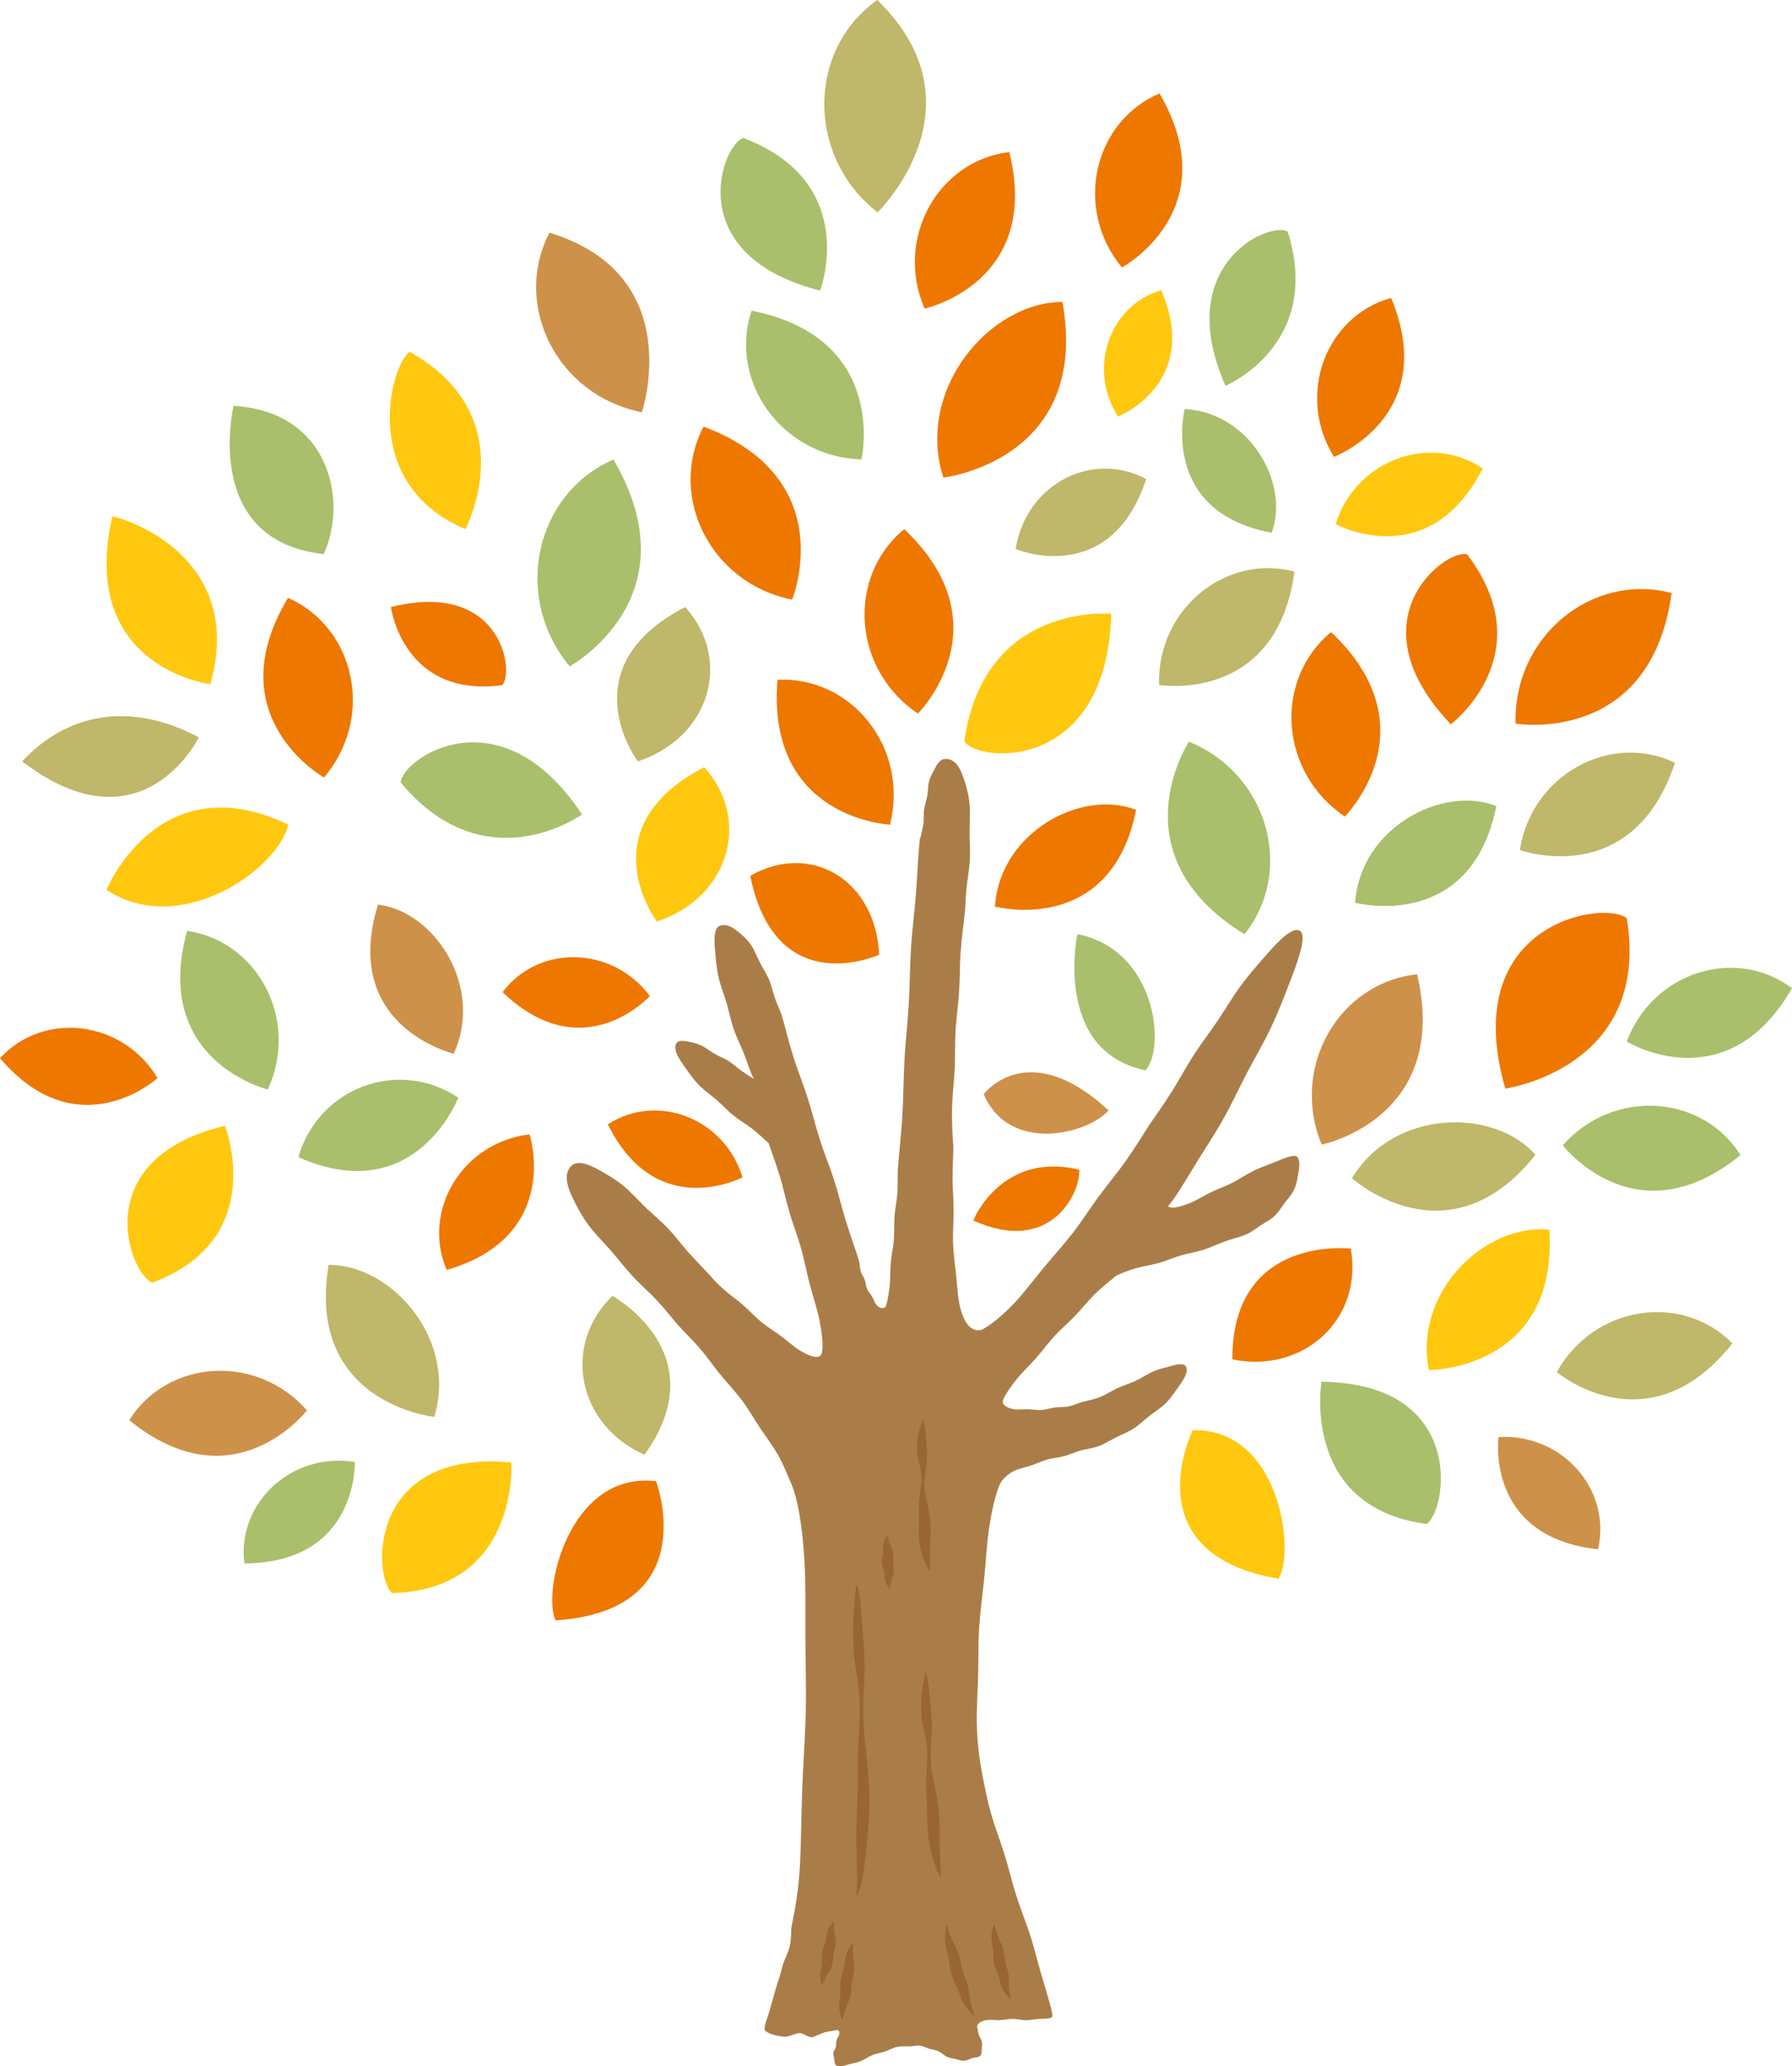 <?xml version="1.0" encoding="UTF-8"?>
<svg id="_레이어_2" data-name="레이어 2" xmlns="http://www.w3.org/2000/svg" viewBox="0 0 163.88 188.87">
  <defs>
    <style>
      .cls-1 {
        fill: #e70;
      }

      .cls-1, .cls-2, .cls-3, .cls-4, .cls-5, .cls-6, .cls-7 {
        stroke-width: 0px;
      }

      .cls-2 {
        fill: #a9bf6b;
      }

      .cls-3 {
        fill: #aa7d48;
      }

      .cls-4 {
        fill: #ce9149;
      }

      .cls-5 {
        fill: #ffc80f;
      }

      .cls-6 {
        fill: #bfb769;
      }

      .cls-7 {
        fill: #963;
      }
    </style>
  </defs>
  <g id="_背景" data-name="背景">
    <g>
      <g>
        <path class="cls-3" d="M84.19,76.57c.05-.43.21-.85.26-1.27.05-.44,0-.88.06-1.3.06-.45.23-.86.29-1.27.08-.46.06-.91.16-1.29.12-.48.36-.86.53-1.18.25-.48.5-.84.9-.88.83-.08,1.34.62,1.7,1.65.24.69.49,1.53.58,2.49.07.81,0,1.68,0,2.56,0,.86.07,1.73.02,2.56-.05.92-.23,1.79-.3,2.54-.14,1.51-.05,1.28-.19,2.55-.18,1.74-.21,1.39-.36,3.47-.07,1.02-.05,2.22-.13,3.49-.07,1.12-.25,2.29-.32,3.48-.07,1.17-.03,2.36-.08,3.49-.06,1.24-.21,2.42-.24,3.49-.04,1.45.05,2.68.1,3.49.04.77-.06,1.82-.06,3.02,0,.93.1,1.96.1,3.01,0,.99-.09,2.02-.05,3.02.04,1.04.2,2.06.29,3,.11,1.13.17,2.17.4,2.99.39,1.37,1.02,2.1,1.92,1.88.76-.38,1.88-1.26,3.1-2.56.83-.89,1.65-2,2.58-3.12.83-1.01,1.76-2.02,2.6-3.1.84-1.08,1.58-2.24,2.35-3.3.86-1.17,1.75-2.23,2.46-3.22,1.03-1.46,1.77-2.7,2.22-3.39.42-.63,1.23-1.73,2.13-3.16.61-.97,1.22-2.12,1.96-3.27.67-1.04,1.46-2.06,2.18-3.13.73-1.08,1.38-2.2,2.1-3.18.83-1.13,1.71-2.1,2.43-2.93,1.32-1.52,2.4-2.46,2.99-2.12.58.33.1,2.09-.84,4.5-.5,1.28-1.06,2.8-1.8,4.36-.65,1.36-1.46,2.75-2.21,4.17-.74,1.41-1.41,2.87-2.16,4.2-.84,1.49-1.74,2.82-2.47,4.02-1.2,1.97-2.09,3.45-2.58,3.92.25.28.99.13,2.02-.28.58-.23,1.21-.64,1.92-.99.62-.3,1.32-.54,1.97-.87.65-.33,1.26-.76,1.88-1.07.71-.35,1.42-.57,2-.82,1.06-.45,1.85-.73,2.06-.44.22.31.18.86.07,1.49-.08.44-.14.96-.38,1.47-.2.43-.55.81-.88,1.24-.29.39-.55.84-.94,1.2-.36.33-.82.56-1.26.85-.41.26-.81.6-1.29.8-.6.26-1.3.41-1.99.66-.64.23-1.28.55-1.95.76-.67.21-1.37.32-2.04.51-.7.21-1.35.5-1.99.68-.74.21-1.46.3-2.05.47-1.02.29-1.71.61-1.94.74-.52.46-1.24,1-1.96,1.71-.57.57-1.12,1.27-1.75,1.93-.59.62-1.27,1.18-1.86,1.82-.61.66-1.12,1.38-1.67,2-.63.72-1.29,1.32-1.77,1.92-.9,1.12-1.37,1.95-1.31,2.18.07.25.41.5,1.02.61.35.06.79,0,1.26,0,.39,0,.81.1,1.26.07.4-.03.81-.17,1.24-.23.41-.05.84-.02,1.26-.1.41-.08.79-.28,1.2-.39.51-.14,1.1-.24,1.69-.48.52-.21,1.02-.55,1.57-.8.53-.25,1.11-.41,1.64-.66.56-.26,1.05-.61,1.55-.83.61-.27,1.21-.4,1.68-.53.87-.25,1.46-.26,1.46.34,0,.47-.36,1.02-.81,1.64-.32.44-.66.98-1.14,1.45-.42.41-.96.74-1.46,1.13-.48.37-.93.82-1.44,1.15-.53.34-1.12.56-1.65.83-.58.29-1.11.64-1.66.82-.5.17-1.03.22-1.55.36-.51.15-1,.38-1.5.52-.52.14-1.06.17-1.56.31-.53.15-1.01.4-1.49.55-.55.18-1.08.27-1.51.48-.56.27-.93.65-1.2,1-.35.58-.8,2.15-1.12,4.32-.19,1.31-.27,2.85-.43,4.47-.14,1.43-.36,2.94-.46,4.47-.1,1.5-.06,3.03-.1,4.49-.04,1.59-.16,3.11-.12,4.49.05,1.81.28,3.36.49,4.46.2.99.43,2.31.85,3.76.33,1.15.81,2.37,1.21,3.66.37,1.21.67,2.48,1.06,3.71.4,1.26.9,2.47,1.28,3.64.43,1.35.73,2.63,1.05,3.71.64,2.12,1.09,3.59.93,3.76-.15.15-.62.13-1.19.16-.35.02-.76.12-1.19.12-.39,0-.79-.12-1.19-.12-.41,0-.81.1-1.19.11-.44.01-.86-.06-1.2,0-.57.09-.88.31-.88.62.09.24.06.48.13.68.08.25.25.44.29.64.07.27,0,.51,0,.69,0,.29,0,.52-.17.66-.15.12-.4.12-.68.18-.19.05-.4.19-.66.23-.32.05-.6-.07-.87-.14-.28-.07-.58-.09-.85-.23-.25-.13-.46-.36-.74-.49-.25-.12-.56-.14-.86-.23-.26-.08-.52-.24-.84-.28-.27-.03-.57.06-.89.07-.38.01-.79-.03-1.18.05-.38.08-.73.3-1.1.42-.37.13-.78.17-1.14.32-.38.15-.71.41-1.05.55-.4.16-.81.21-1.14.31-.51.15-.92.27-1.15.08-.15-.12-.14-.35-.17-.56-.02-.17-.11-.37-.08-.58.03-.19.18-.36.23-.55.05-.19,0-.41.06-.59.06-.21.22-.38.24-.54.05-.28-.02-.42-.24-.4-.33.09-.73.1-1.12.22-.35.11-.69.32-1.07.42-.37.1-.94-.45-1.3-.36-.39.09-.75.27-1.1.32-.44.06-1.97-.27-1.99-.68-.02-.36.2-.87.4-1.5.14-.44.7-2.55.89-3.04.18-.48.27-1.01.43-1.49.18-.51.43-.98.56-1.45.14-.56.14-1.09.15-1.54.02-.65.64-2.57.82-6.21.1-2.04.11-4.4.2-6.92.09-2.22.26-4.56.32-6.91.05-2.34-.03-4.68-.04-6.92-.01-2.49.04-4.85-.09-6.92-.18-3.06-.6-5.48-1.13-6.8-.4-.92-.76-1.87-1.26-2.75-.49-.88-1.11-1.68-1.67-2.52-.56-.84-1.06-1.72-1.66-2.53-.61-.81-1.31-1.54-1.95-2.32-.65-.79-1.22-1.63-1.86-2.38-.67-.78-1.42-1.48-2.06-2.21-.58-.66-1.21-1.49-1.97-2.29-.66-.7-1.44-1.37-2.15-2.13-.69-.74-1.3-1.56-1.96-2.31-.69-.79-1.43-1.51-2-2.27-.68-.9-1.16-1.82-1.53-2.6-.57-1.19-.77-2.2-.16-2.85.53-.57,1.46-.31,2.57.31.69.39,1.52.86,2.3,1.51.68.56,1.3,1.27,1.98,1.93.67.65,1.4,1.24,2.02,1.89.69.73,1.25,1.49,1.79,2.1,1.09,1.22.95,1,1.88,2.02.74.81.57.68,1.54,1.56.48.43,1.11.85,1.71,1.38.54.46,1.04,1.03,1.61,1.5.58.48,1.23.86,1.79,1.28.65.49,1.21,1,1.75,1.33,1.01.61,1.74.79,1.96.38.21-.39.16-1.61-.19-3.28-.2-.96-.57-2.05-.88-3.22-.27-1.04-.47-2.16-.78-3.25-.31-1.09-.73-2.14-1.03-3.18-.35-1.16-.58-2.28-.86-3.22-.52-1.7-.99-2.87-1.05-3.15-.37-.32-.87-.83-1.55-1.36-.5-.39-1.12-.74-1.69-1.2-.53-.42-1-.95-1.52-1.4-.53-.46-1.12-.86-1.59-1.33-.53-.53-.92-1.12-1.28-1.62-.49-.68-.9-1.28-.92-1.83-.02-.61.42-.71,1.03-.59.38.07.87.15,1.37.39.4.19.78.52,1.21.76.41.24.88.4,1.27.65.43.28.78.63,1.13.87.76.51,1.24.84,1.14.72-.27-.53-.52-1.35-.88-2.28-.27-.7-.66-1.44-.94-2.25-.26-.75-.41-1.57-.64-2.35-.24-.8-.55-1.57-.73-2.33-.2-.88-.25-1.71-.32-2.42-.12-1.2-.08-2.1.4-2.31.52-.22,1.07.02,1.64.48.39.31.86.7,1.25,1.27.3.45.52,1.02.81,1.6.25.5.6,1,.84,1.58.22.53.34,1.13.54,1.71.19.55.48,1.08.65,1.67.29.98.6,2.3,1.06,3.77.37,1.15.87,2.38,1.29,3.7.39,1.22.7,2.51,1.1,3.76.41,1.27.91,2.5,1.3,3.69.43,1.35.74,2.65,1.08,3.76.53,1.69,1.03,3,1.22,3.72.07.29.05.59.13.86.09.29.28.53.37.78.1.29.11.6.22.84.13.29.35.5.47.72.17.3.25.59.41.76.28.3.55.31.76.19.1-.05.29-.77.43-2.03.06-.6.03-1.32.1-2.12.06-.65.22-1.35.28-2.1.05-.67,0-1.39.06-2.12.05-.68.21-1.38.26-2.11.05-.69,0-1.41.04-2.12.1-1.45.31-3.16.42-5.05.09-1.59.09-3.31.19-5.06.09-1.66.3-3.36.39-5.05.1-1.72.1-3.43.2-5.06.12-1.8.34-3.5.46-5.05.15-2.02.21-3.77.37-5.05Z"/>
        <path class="cls-7" d="M81.12,140.35c.06.1.11.21.13.33.02.13.04.2.07.29.03.08.06.19.1.25.04.07.08.16.13.25.09.2.18.46.16.75,0,.13-.01.23-.02.32,0,.08,0,.18,0,.21,0,.07,0,.06,0,.11l.02.12c.01.09,0,.2.01.32,0,.06-.03.13-.03.2v.06h0s.04.03.04.03h.02s0,.02,0,.02v.1c-.02.14-.05.25-.09.35-.03.1-.07.19-.1.27l-.02.05h0s0,.02,0,.02c0,0,0,0,0,0h0s0,.05,0,.05c-.01.05-.02.09-.03.14-.02.1-.04.2-.06.31-.02.11-.04.23-.1.33-.12-.19-.26-.36-.35-.58-.04-.11-.08-.22-.1-.36-.02-.13-.02-.24-.02-.34,0-.1-.01-.19-.02-.26,0-.01,0-.02-.01-.05v-.02s0,0,0,0c0,0,0-.01,0,0h0s0,0,0,0v-.02s-.04-.1-.04-.1l-.09-.28c-.01-.06-.03-.12-.04-.18-.01-.06-.02-.16-.03-.2,0-.18,0-.29.02-.41.02-.11.04-.21.06-.29,0-.04.01-.08.02-.09l.04-.04h.04s0,0,0,0h0s-.04,0-.04,0h-.02s0-.05,0-.06c0-.07,0-.16-.01-.26,0-.1-.02-.22-.01-.35,0-.15.03-.25.06-.37.03-.12.1-.25.16-.32.06-.08.1-.17.15-.28Z"/>
        <path class="cls-7" d="M78.42,144.95c.14.59.23,1.17.29,1.77.03.3.05.59.07.88l.07.88.13,1.76c.05.59.09,1.17.09,1.76.02,1.18-.08,2.37-.11,3.56-.03,1.18,0,2.36.13,3.53l.2,1.76c.06.59.11,1.18.15,1.77.09,1.19.1,2.38.03,3.57-.04.59-.08,1.18-.14,1.77l-.08.88-.09.88c-.03.29-.07.59-.11.89-.04.3-.08.59-.14.89-.05.29-.12.59-.19.88-.08.29-.17.59-.33.86-.01.02-.04.03-.07.02-.02,0-.03-.03-.03-.05h0c.07-.29.08-.58.09-.87,0-.29,0-.59,0-.88l-.04-1.76c-.04-1.18-.03-2.37,0-3.54.04-1.18.1-2.34.1-3.51,0-.59-.01-1.18,0-1.77,0-.59.04-1.19.07-1.78.07-1.19.15-2.36.11-3.54-.03-1.18-.27-2.34-.43-3.52-.16-1.17-.2-2.36-.17-3.55.01-.59.05-1.19.11-1.78.05-.59.09-1.17.16-1.77,0-.02.03-.04.06-.04.02,0,.04.02.05.03Z"/>
        <path class="cls-7" d="M84.69,152.97c.12.38.19.77.24,1.17l.11,1.15.11,1.14c.04.38.07.76.08,1.15.01.78-.09,1.58-.12,2.36-.03.78.02,1.55.16,2.31.07.38.16.75.24,1.13.08.38.14.76.21,1.15.13.78.2,1.59.21,2.36v1.15c0,.37,0,.75.02,1.13.02.77.07,1.53.09,2.32,0,.03-.02.05-.05.05-.02,0-.04-.01-.05-.03-.36-.71-.61-1.47-.8-2.24-.09-.39-.17-.78-.22-1.18-.05-.4-.08-.79-.1-1.18-.04-.78-.03-1.52-.07-2.29-.02-.38-.05-.77-.06-1.16-.01-.39,0-.79.03-1.19.05-.79.12-1.57.07-2.34-.04-.77-.27-1.52-.41-2.28-.15-.76-.17-1.57-.13-2.35.02-.39.07-.8.14-1.18.07-.38.13-.76.22-1.15,0-.03.04-.05.06-.04.02,0,.03.02.04.04Z"/>
        <path class="cls-7" d="M84.43,129.84c.1.29.16.58.19.87l.07.85.06.84c.02.28.04.56.03.85-.02.58-.15,1.16-.21,1.73-.06.57-.04,1.14.07,1.71.05.28.13.56.19.84.07.28.11.57.16.85.1.58.14,1.18.12,1.74l-.04.84c-.01.27-.02.55-.02.84,0,.56,0,1.13,0,1.71,0,.02-.02.04-.05.04-.02,0-.04-.01-.05-.02-.34-.54-.55-1.11-.71-1.69-.08-.29-.14-.58-.17-.88-.04-.29-.05-.58-.05-.87-.01-.57.03-1.12.02-1.68,0-.28-.02-.57-.01-.86,0-.29.04-.58.07-.87.08-.58.18-1.15.17-1.72,0-.57-.21-1.13-.33-1.7-.12-.56-.11-1.16-.04-1.74.03-.29.1-.59.19-.86.08-.27.16-.55.26-.84,0-.02.04-.03.07-.03.02,0,.03.02.04.03Z"/>
        <path class="cls-7" d="M86.55,175.97c.1.17.17.34.23.53.06.19.1.34.17.51.07.16.13.34.2.48l.24.48c.17.33.32.71.41,1.11.09.38.14.73.23,1.02.08.3.23.62.36.99.06.18.13.39.16.58.04.2.07.38.09.57.04.37.08.69.18,1.02.05.17.11.34.16.52.06.18.12.36.16.55-.28-.26-.55-.52-.79-.83-.06-.08-.11-.16-.17-.25l-.04-.06v-.02s-.02-.02-.02-.02l-.02-.03s-.05-.09-.07-.14c-.09-.18-.15-.37-.22-.54-.06-.18-.12-.34-.18-.5-.06-.16-.12-.3-.2-.46-.15-.31-.32-.66-.44-1.07-.12-.41-.15-.8-.2-1.14-.03-.32-.12-.65-.21-1-.04-.18-.09-.36-.12-.56-.04-.21-.04-.39-.05-.59,0-.19,0-.41.04-.58.03-.18.04-.36.06-.56Z"/>
        <path class="cls-7" d="M90.88,175.89c.08.14.14.29.18.45.04.16.07.28.12.42.05.13.1.28.15.39l.19.38c.13.27.25.6.29.95.05.32.06.6.11.82.04.22.15.48.23.8.04.15.09.34.1.5.02.17.02.33.02.48,0,.3-.02.54.03.82.02.14.05.28.08.43.03.15.06.31.07.46-.22-.22-.44-.43-.63-.71-.04-.07-.09-.14-.13-.22l-.03-.05h0s0-.03,0-.03v-.03s-.05-.08-.06-.12c-.06-.16-.1-.32-.14-.46-.04-.15-.07-.28-.11-.41-.04-.13-.08-.23-.13-.36-.1-.25-.24-.54-.32-.9-.07-.36-.06-.68-.07-.95,0-.24-.04-.5-.09-.79-.02-.15-.05-.3-.07-.47-.02-.18,0-.33,0-.49.01-.16.05-.34.1-.48.05-.14.07-.29.11-.44Z"/>
        <path class="cls-7" d="M77.96,177.56c.04.15.06.32.05.48-.01.17-.02.29,0,.44,0,.14.01.29.03.42l.06.43c.04.31.06.65-.02,1.01-.06.33-.14.6-.17.83-.03.23-.03.52-.06.85-.02.16-.04.35-.09.51-.05.17-.1.32-.16.46-.12.29-.23.51-.31.79l-.13.43c-.05.15-.09.3-.18.44-.07-.31-.17-.59-.21-.92-.01-.08-.02-.16-.02-.24v-.06s0-.01,0-.01v-.05s0-.09,0-.13c.01-.17.03-.33.05-.47.02-.15.04-.29.05-.41,0-.13.01-.24,0-.38,0-.27-.03-.58.01-.95.05-.36.16-.66.24-.92.08-.23.12-.49.16-.78.02-.15.04-.3.08-.47.04-.18.09-.32.15-.47.06-.15.15-.31.23-.43.08-.12.15-.25.23-.4Z"/>
        <path class="cls-7" d="M76.21,175.58c.04.13.07.27.07.41,0,.15,0,.25,0,.37.01.11.02.25.04.34.02.11.05.22.07.35.05.26.07.57,0,.89-.06.28-.14.51-.16.67-.01.07-.01.09-.02.15v.16c-.02.12-.03.25-.05.39-.02.14-.05.32-.11.46-.05.15-.12.27-.19.39-.14.23-.25.39-.35.62-.05.11-.11.23-.17.35-.06.12-.14.25-.24.34-.01-.27-.08-.51-.09-.78,0-.07,0-.14,0-.21v-.05s0-.01,0-.01c0,0,0,0,0,0h0s0-.04,0-.04v-.11c.03-.14.06-.28.09-.39.03-.12.05-.23.06-.33.01-.1.01-.18.01-.29v-.36c0-.07,0-.14,0-.21,0-.07.01-.18.02-.23.06-.34.17-.58.24-.78l.05-.13v-.05s.01-.01.01-.01h0s0,0,0,0h0s0-.02,0-.02l.02-.07c.02-.1.04-.21.06-.33.02-.12.03-.26.07-.4.03-.16.08-.27.14-.41.06-.13.14-.27.22-.35.08-.09.14-.21.21-.32Z"/>
      </g>
      <g>
        <path class="cls-6" d="M123.64,107.71s8.8,7.91,16.78-2.15c-3.88-4.36-13.03-4.14-16.78,2.15Z"/>
        <path class="cls-1" d="M137.66,99.51s13.36-1.87,11.11-15.57c-2.02-1.69-15.49.35-11.11,15.57Z"/>
        <path class="cls-2" d="M148.77,95.21s9.11,5.59,15.11-4.88c-5.13-3.84-12.73-1.51-15.11,4.88Z"/>
        <path class="cls-2" d="M142.92,104.69s6.66,8.71,16.25.9c-3.49-5.56-11.63-6.13-16.25-.9Z"/>
        <path class="cls-4" d="M120.87,104.63s11.79-2.36,8.73-15.57c-7.16.76-11.65,8.5-8.73,15.57Z"/>
        <path class="cls-2" d="M123.93,82.52s10.58,2.81,12.91-8.84c-5.03-1.96-12.47,2.08-12.91,8.84Z"/>
        <path class="cls-1" d="M132.68,66.21s8.45-6.38,1.48-15.55c-2.05-.48-10.52,6.07-1.48,15.55Z"/>
        <path class="cls-1" d="M138.6,66.15s12.36,2.07,14.27-11.94c-7.26-1.91-14.49,3.96-14.27,11.94Z"/>
        <path class="cls-6" d="M138.99,77.7s10.3,3.76,14.19-7.98c-5.93-2.81-13.1,1.08-14.19,7.98Z"/>
        <path class="cls-1" d="M122.98,74.64s8.08-8.03-1.25-16.86c-5.26,4.34-4.76,12.8,1.25,16.86Z"/>
        <path class="cls-1" d="M90.99,82.87s10.58,2.81,12.91-8.84c-5.03-1.96-12.48,2.08-12.91,8.84Z"/>
        <path class="cls-5" d="M101.63,56.11s-11.65-1.12-13.44,11.66c1.23,1.94,13.02,2.93,13.44-11.66Z"/>
        <path class="cls-6" d="M106,62.61s10.73,1.8,12.38-10.36c-6.3-1.66-12.58,3.44-12.38,10.36Z"/>
        <path class="cls-2" d="M108.73,67.8s-6.78,10.31,5.08,17.6c4.61-5.78,2.19-14.63-5.08-17.6Z"/>
        <path class="cls-1" d="M83.94,65.23s8.08-8.03-1.25-16.86c-5.26,4.34-4.76,12.8,1.25,16.86Z"/>
        <path class="cls-1" d="M86.27,43.66s13.49-1.56,10.89-16.06c-6.69.02-13.46,8.05-10.89,16.06Z"/>
        <path class="cls-2" d="M75,26.56s3.75-9.9-7.04-13.95c-1.99.69-5.66,10.74,7.04,13.95Z"/>
        <path class="cls-6" d="M80.25,19.42s10-9.71-.03-19.42c-6.39,4.54-6.52,14.27.03,19.42Z"/>
        <path class="cls-1" d="M102.6,24.45s9.65-5.21,3.44-15.91c-6.04,2.57-7.88,10.52-3.44,15.91Z"/>
        <path class="cls-1" d="M84.55,28.21s10.72-2.31,7.75-14.31c-6.52.78-10.51,7.9-7.75,14.31Z"/>
        <path class="cls-2" d="M78.78,42s2.56-11.1-10.05-13.6c-2.14,6.48,2.8,13.37,10.05,13.6Z"/>
        <path class="cls-5" d="M42.56,48.37s5.49-10.27-5.09-16.21c-1.72,1.1-4.74,12.06,5.09,16.21Z"/>
        <path class="cls-1" d="M35.75,55.49s1.09,8.35,10.18,7.14c1.14-1.23-.06-9.66-10.18-7.14Z"/>
        <path class="cls-4" d="M58.7,37.68s4.24-12.55-8.45-16.41c-3.43,6.61.68,14.89,8.45,16.41Z"/>
        <path class="cls-1" d="M72.44,54.81s4.54-11.08-8.1-15.81c-3.32,6.35.63,14.34,8.1,15.81Z"/>
        <path class="cls-2" d="M52.1,60.91s11.42-6.24,4-18.9c-7.15,3.09-9.3,12.53-4,18.9Z"/>
        <path class="cls-2" d="M108.34,37.39s-2.37,9.38,7.95,11.31c1.68-4.46-1.97-11-7.95-11.31Z"/>
        <path class="cls-2" d="M112.07,35.27s8.96-3.75,5.69-14.1c-1.6-.98-10.62,2.93-5.69,14.1Z"/>
        <path class="cls-1" d="M122,41.76s9.72-3.7,5.22-14.53c-6,1.67-8.72,8.91-5.22,14.53Z"/>
        <path class="cls-5" d="M122.14,47.91s8.5,4.65,13.45-5.09c-4.81-3.24-11.59-.79-13.45,5.09Z"/>
        <path class="cls-5" d="M102.25,38.08s7.63-3.04,3.94-11.55c-4.72,1.39-6.78,7.15-3.94,11.55Z"/>
        <path class="cls-6" d="M92.88,50.19s8.63,3.63,11.94-6.4c-4.97-2.65-11,.47-11.94,6.4Z"/>
        <path class="cls-1" d="M60,135.4s4.44,11.81-9.19,12.72c-1.26-2.57,1.22-13.68,9.19-12.72Z"/>
        <path class="cls-5" d="M46.76,133.68s.75,11.61-10.9,11.95c-1.73-1.43-2.36-13.16,10.9-11.95Z"/>
        <path class="cls-2" d="M32.45,133.64s.32,9.23-10.1,9.27c-.7-5.49,4.29-10.21,10.1-9.27Z"/>
        <path class="cls-6" d="M56,118.46s9.61,5.23,2.94,14.52c-6.04-2.66-7.64-9.92-2.94-14.52Z"/>
        <path class="cls-6" d="M39.71,129.52s-11.77-1.22-9.66-13.89c5.83-.05,11.81,6.89,9.66,13.89Z"/>
        <path class="cls-5" d="M20.56,102.91s4.12,10.36-6.64,14.34c-2.04-.76-6.09-11.27,6.64-14.34Z"/>
        <path class="cls-1" d="M14.41,98.55s-7.25,6.58-14.41-1.82c3.96-4.32,11.2-3.52,14.41,1.82Z"/>
        <path class="cls-1" d="M48.43,103.69s3.02,9.31-7.58,12.4c-2.31-5.39,1.39-11.65,7.58-12.4Z"/>
        <path class="cls-1" d="M67.9,107.62s-7.87,4.17-12.31-4.84c4.46-2.92,10.67-.59,12.31,4.84Z"/>
        <path class="cls-4" d="M28.07,128.92s-6.66,8.71-16.25.9c3.49-5.56,11.63-6.13,16.25-.9Z"/>
        <g>
          <path class="cls-5" d="M109.08,130.73s-5.63,11.29,7.85,13.59c1.52-2.43.18-13.73-7.85-13.59Z"/>
          <path class="cls-2" d="M120.85,126.31s-1.93,11.47,9.62,13c1.87-1.24,3.69-12.85-9.62-13Z"/>
          <path class="cls-4" d="M137.04,131.36s-1.26,9.15,9.1,10.26c1.26-5.39-3.23-10.6-9.1-10.26Z"/>
          <path class="cls-1" d="M123.53,114.14s-10.86-1.32-10.83,10.12c6.46,1.34,11.98-3.64,10.83-10.12Z"/>
          <path class="cls-5" d="M130.67,125.25s11.83-.01,11.02-12.83c-5.8-.64-12.45,5.64-11.02,12.83Z"/>
          <path class="cls-6" d="M142.37,125.43s8.38,7.07,16.06-2.63c-4.61-4.68-12.68-3.48-16.06,2.63Z"/>
        </g>
        <path class="cls-2" d="M41.91,100.34s-3.89,10.19-14.62,5.44c1.79-6.29,9.08-9.13,14.62-5.44Z"/>
        <path class="cls-4" d="M41.49,96.32s-10.38-2.46-6.92-13.63c5.22.63,9.71,7.57,6.92,13.63Z"/>
        <path class="cls-2" d="M53.23,74.45s-8.83,6.38-16.58-2.91c.03-2.12,9.04-8.46,16.58,2.91Z"/>
        <path class="cls-1" d="M29.63,71.07s-9.85-5.51-3.29-16.42c6.18,2.74,7.95,10.95,3.29,16.42Z"/>
        <path class="cls-2" d="M24.49,99.59s-10.66-2.58-7.38-14.5c6.5.95,10.3,8.16,7.38,14.5Z"/>
        <path class="cls-1" d="M59.43,91.05s-6.09,6.74-13.47-.36c3.26-4.35,10.01-4.27,13.47.36Z"/>
        <path class="cls-5" d="M60.07,84.24s-6.42-8.55,4.33-14.11c4.34,4.81,2.29,11.92-4.33,14.11Z"/>
        <path class="cls-6" d="M58.33,69.6s-6.42-8.55,4.33-14.11c4.34,4.81,2.29,11.92-4.33,14.11Z"/>
        <path class="cls-1" d="M81.39,75.38s-11.33-.49-10.29-13.24c6.79-.33,12.05,6.23,10.29,13.24Z"/>
        <path class="cls-1" d="M80.4,87.27s-9.45,4.35-11.79-7.21c5.51-3.15,11.47.35,11.79,7.21Z"/>
        <path class="cls-2" d="M98.53,85.39s-2.27,10.67,6.22,12.45c1.86-1.98,1.05-11.01-6.22-12.45Z"/>
        <path class="cls-4" d="M89.96,100.02s4.01-5.37,11.42,1.48c-1.8,2.12-9.06,4.04-11.42-1.48Z"/>
        <path class="cls-1" d="M89.03,111.58c-.08-.04,2.61-6.39,9.67-4.65.12,2.06-2.56,7.84-9.67,4.65Z"/>
        <path class="cls-2" d="M21.36,37.1s-2.96,12.33,8.24,13.55c2.22-4.79.61-13.03-8.24-13.55Z"/>
        <path class="cls-5" d="M19.23,62.54s-12.14-1.48-8.95-15.36c4.65,1.28,11.68,5.8,8.95,15.36Z"/>
        <path class="cls-6" d="M18.18,67.4s-5.17,10.62-16.15,2.2c4.01-4.35,9.82-5.57,16.15-2.2Z"/>
        <path class="cls-5" d="M9.74,81.34s4.72-11.63,16.63-5.96c-.99,4.16-9.96,10.38-16.63,5.96Z"/>
      </g>
    </g>
  </g>
</svg>
